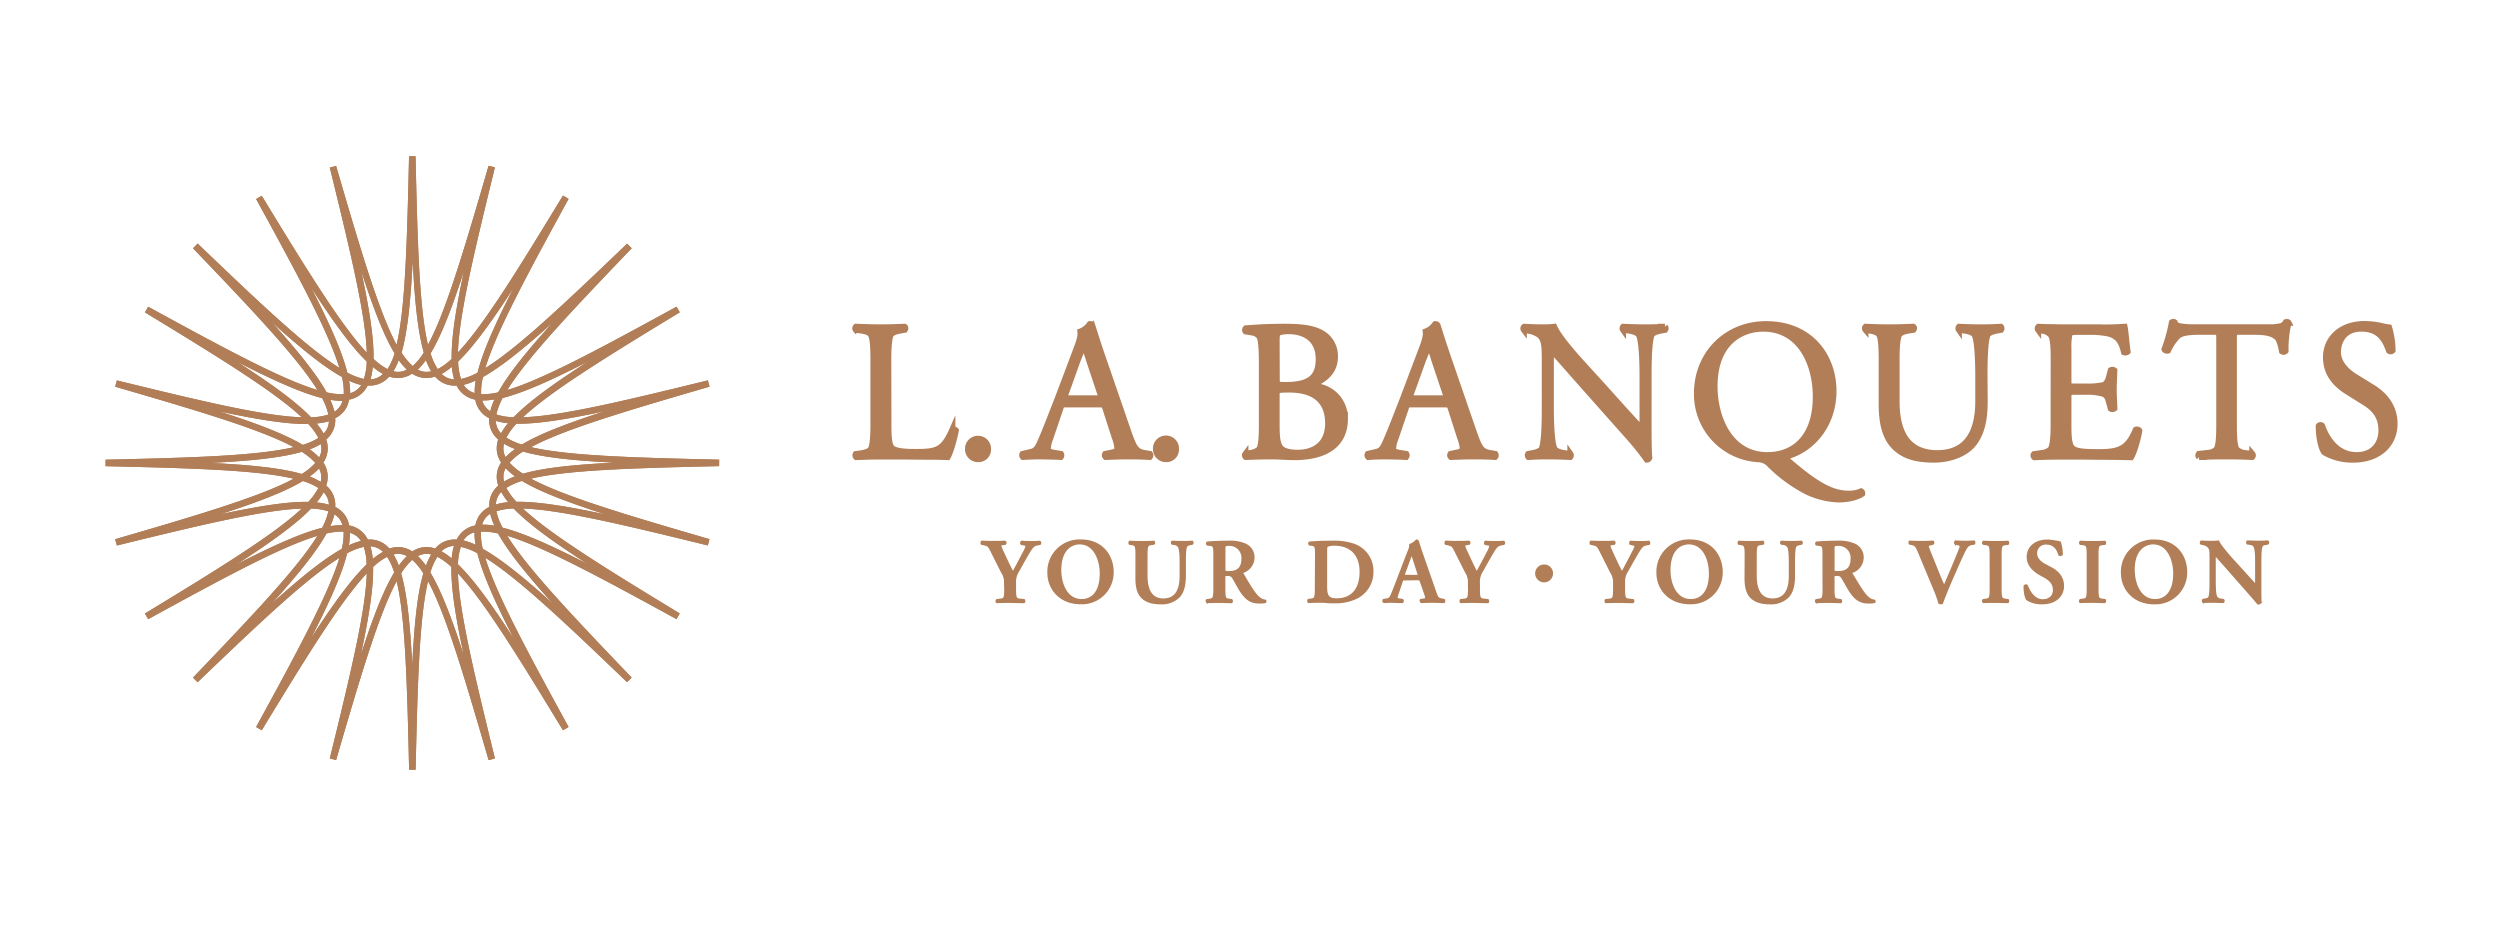 <svg id="Layer_1" data-name="Layer 1" xmlns="http://www.w3.org/2000/svg" viewBox="0 0 829 307"><defs><style>.cls-1,.cls-2,.cls-3{fill:#b17e57;}.cls-2,.cls-3{stroke:#b17e57;stroke-miterlimit:10;}.cls-2{stroke-width:0.5px;}.cls-3{stroke-width:2px;}</style></defs><path class="cls-1" d="M238.48,152.42c-29.37-.66-50.41-1.32-62.39-4.15,10.83-5.82,31-11.86,59.2-20.05l-.56-2.09c-29,7.12-49.2,11.88-61.31,12.23,9-8.44,26.86-19.53,52-34.79l-1.08-1.87c-26,14.25-44.41,24.13-56.12,27.63,6.45-10.46,20.9-25.78,41.25-47l-1.53-1.53c-21.06,20.2-36.47,34.74-47,41.24,3.51-11.74,13.43-30.21,27.61-56.11l-1.87-1.08c-15.36,25.28-26.41,43.12-34.82,52,.36-12.18,5.17-32.49,12.26-61.36L162,55c-8.34,28.75-14.32,48.68-20.08,59.33-2.8-11.71-3.44-32.4-4.12-62.52h-2.16c-.68,30.12-1.33,50.81-4.13,62.52C125.78,103.63,119.8,83.7,111.45,55l-2.09.56c7.1,28.87,11.91,49.19,12.26,61.36-8.4-8.9-19.45-26.74-34.82-52l-1.87,1.08C99.12,91.83,109,110.31,112.55,122c-10.51-6.5-25.93-21-47-41.24L64,82.33c20.35,21.21,34.79,36.53,41.26,47-11.7-3.5-30.11-13.38-56.12-27.62l-1.08,1.87c25.11,15.26,43,26.35,52,34.79-12.12-.35-32.31-5.11-61.31-12.23l-.56,2.09c28.21,8.19,48.36,14.23,59.2,20.05-12,2.83-33,3.49-62.39,4.15v2.16c29.36.66,50.4,1.32,62.38,4.15-10.83,5.82-31,11.87-59.19,20.06l.56,2.09c29-7.13,49.19-11.88,61.3-12.24-9,8.44-26.85,19.54-52,34.79l1.08,1.88c26-14.25,44.42-24.14,56.12-27.63-6.46,10.45-20.9,25.78-41.26,47l1.53,1.54C86.62,206,102,191.47,112.55,185,109,196.7,99.11,215.17,84.93,241.07l1.87,1.08c15.37-25.28,26.42-43.11,34.82-52-.35,12.17-5.16,32.48-12.26,61.35l2.09.56c8.35-28.75,14.33-48.68,20.08-59.33,2.8,11.71,3.45,32.4,4.13,62.52h2.16c.68-30.12,1.32-50.81,4.12-62.52,5.76,10.65,11.74,30.58,20.08,59.33l2.09-.56c-7.09-28.87-11.9-49.19-12.26-61.35,8.41,8.89,19.46,26.73,34.82,52l1.87-1.08c-14.18-25.9-24.1-44.38-27.62-56.11,10.52,6.5,25.93,21,47,41.25l1.53-1.54c-20.34-21.21-34.79-36.53-41.25-47,11.7,3.5,30.11,13.38,56.12,27.63l1.08-1.88c-25.11-15.26-43-26.35-52-34.79,12.11.36,32.31,5.11,61.31,12.24l.56-2.09c-28.21-8.19-48.37-14.24-59.2-20.06,12-2.83,33-3.49,62.39-4.15Zm-65.39-5a20.89,20.89,0,0,1-5.19-2.31,20.77,20.77,0,0,1,3.35-4.6H172c6.77,0,16.2-1.51,28.45-4.13-12.4,4-21.45,7.49-27.34,11m-5.45,4.2a6.09,6.09,0,0,1-.69-2.07,6.59,6.59,0,0,1,.16-2.36,21.28,21.28,0,0,0,3.67,1.74,21.19,21.19,0,0,0-3.14,2.69m3.13,6.37a21,21,0,0,0-3.65,1.74,6.38,6.38,0,0,1-.17-2.36,6.09,6.09,0,0,1,.69-2.07,21.6,21.6,0,0,0,3.13,2.69m-2.29,8.57a21.32,21.32,0,0,0-4.06.75,6.13,6.13,0,0,1,.44-2.13,6.45,6.45,0,0,1,1.32-2,21.35,21.35,0,0,0,2.3,3.34m-3.24-5.46a8.37,8.37,0,0,0-3,7.07,8.56,8.56,0,0,0-3.58,3.27,9.32,9.32,0,0,0-1.06,2.88,8.45,8.45,0,0,0-5.18,3.09,10.14,10.14,0,0,0-1,1.57l-.51,0a8.37,8.37,0,0,0-6.62,3,9.23,9.23,0,0,0-2.91-.5,8.49,8.49,0,0,0-4.69,1.46,8.49,8.49,0,0,0-4.7-1.46,9.17,9.17,0,0,0-2.9.5,8.37,8.37,0,0,0-6.62-3l-.52,0a10.14,10.14,0,0,0-1-1.57,8.45,8.45,0,0,0-5.18-3.09,9.08,9.08,0,0,0-1.06-2.88,8.6,8.6,0,0,0-3.57-3.27,8.34,8.34,0,0,0-3-7.07,8.46,8.46,0,0,0-.94-7.64,8.46,8.46,0,0,0,.94-7.64,8.34,8.34,0,0,0,3-7.07,8.56,8.56,0,0,0,3.58-3.27,9.06,9.06,0,0,0,1-2.88,8.42,8.42,0,0,0,5.18-3.09,9.43,9.43,0,0,0,1-1.57l.52,0a8.37,8.37,0,0,0,6.62-3,9.17,9.17,0,0,0,2.9.5,8.49,8.49,0,0,0,4.7-1.46,8.49,8.49,0,0,0,4.69,1.46,9.23,9.23,0,0,0,2.91-.5,8.37,8.37,0,0,0,6.62,3l.52,0a9.55,9.55,0,0,0,1,1.56,8.44,8.44,0,0,0,5.19,3.1,8.84,8.84,0,0,0,1.06,2.88,8.47,8.47,0,0,0,3.57,3.27,8.37,8.37,0,0,0,3,7.07,8.89,8.89,0,0,0-.44,4,8.74,8.74,0,0,0,1.39,3.63,8.74,8.74,0,0,0-1.39,3.63,8.89,8.89,0,0,0,.44,4m-2.66,9.4a20.41,20.41,0,0,0,1.39,3.92,22.53,22.53,0,0,0-3.66-.35h-.42a7.26,7.26,0,0,1,.65-1.53,6.34,6.34,0,0,1,2-2.05m-5.18,6.13a22.23,22.23,0,0,0,.35,4.12,20.9,20.9,0,0,0-4-1.44c.13-.2.25-.39.38-.56a6.16,6.16,0,0,1,3.26-2.12m-7.55,8.65a21.52,21.52,0,0,0-3.4-2.35,6.33,6.33,0,0,1,4.16-1.8,20.91,20.91,0,0,0-.76,4.15M143,183.86a21.4,21.4,0,0,0-1.74,3.71,21.55,21.55,0,0,0-2.7-3.17,6.29,6.29,0,0,1,2.88-.74,7.1,7.1,0,0,1,1.56.2m-8.06.54a21,21,0,0,0-2.7,3.17,22.16,22.16,0,0,0-1.74-3.71,7.09,7.09,0,0,1,1.55-.2,6.3,6.3,0,0,1,2.89.74m-12.07-3.23A6.31,6.31,0,0,1,127,183a21.93,21.93,0,0,0-3.39,2.35,21.62,21.62,0,0,0-.77-4.15m-3.15-1.82a21.27,21.27,0,0,0-4,1.44,22.2,22.2,0,0,0,.34-4.13,6.2,6.2,0,0,1,3.26,2.13,6.08,6.08,0,0,1,.38.56m-13.87-24a6.56,6.56,0,0,1,.69,2.07,6.38,6.38,0,0,1-.17,2.36A20.82,20.82,0,0,0,102.7,158a21.19,21.19,0,0,0,3.14-2.69m1.46,7.92a6.51,6.51,0,0,1,1.32,2,6.36,6.36,0,0,1,.44,2.13,21.32,21.32,0,0,0-4.06-.75,22.05,22.05,0,0,0,2.3-3.34m6.28,10.86h-.42a22.51,22.51,0,0,0-3.65.35,22.06,22.06,0,0,0,1.39-3.91,6.09,6.09,0,0,1,2,2,6.77,6.77,0,0,1,.65,1.53M102.7,149a20.82,20.82,0,0,0,3.66-1.74,6.38,6.38,0,0,1,.17,2.36,6.56,6.56,0,0,1-.69,2.07A21.19,21.19,0,0,0,102.7,149m2.3-8.57a20.56,20.56,0,0,0,4.06-.75,5.82,5.82,0,0,1-1.76,4.09,22.05,22.05,0,0,0-2.3-3.34m5.9-3.94a21.87,21.87,0,0,0-1.39-3.92,21.44,21.44,0,0,0,3.65.35h.43a6.8,6.8,0,0,1-.66,1.53,6.21,6.21,0,0,1-2,2.05m5.18-6.12a22.27,22.27,0,0,0-.35-4.13,21.07,21.07,0,0,0,4,1.44,4.58,4.58,0,0,1-.38.56,6.21,6.21,0,0,1-3.25,2.13m7.55-8.66A21.93,21.93,0,0,0,127,124a6.31,6.31,0,0,1-4.15,1.8,22.45,22.45,0,0,0,.76-4.15m6.85,1.46a22.15,22.15,0,0,0,1.75-3.71,21,21,0,0,0,2.7,3.17,6.3,6.3,0,0,1-2.89.74,6.68,6.68,0,0,1-1.56-.2m8.07-.54a21.55,21.55,0,0,0,2.7-3.17,21.4,21.4,0,0,0,1.74,3.71,6.54,6.54,0,0,1-1.56.2,6.29,6.29,0,0,1-2.88-.74m12.06,3.23a6.33,6.33,0,0,1-4.16-1.8,21.52,21.52,0,0,0,3.4-2.35,21.65,21.65,0,0,0,.76,4.15m3.15,1.82a21.61,21.61,0,0,0,4-1.44,22.4,22.4,0,0,0-.35,4.15,6.2,6.2,0,0,1-3.25-2.15,6.13,6.13,0,0,1-.39-.56m12.42,16.09a6.41,6.41,0,0,1-1.32-2,6.23,6.23,0,0,1-.44-2.14,20.56,20.56,0,0,0,4.06.75,21.35,21.35,0,0,0-2.3,3.34m-6.28-10.86h.42a21.44,21.44,0,0,0,3.65-.35,21.12,21.12,0,0,0-1.39,3.92,6.21,6.21,0,0,1-2-2.05,6.35,6.35,0,0,1-.65-1.53M194.77,120c-11.41,7.36-19.55,13.27-24.45,18.36a20.8,20.8,0,0,1-5.72-.91,20.24,20.24,0,0,1,2.07-5.47c6.9-1.73,16.18-5.88,28.1-12m-11.42-13.11c-8.75,9.67-14.82,17.22-18.15,23.23a22.52,22.52,0,0,1-4.88.62h0c-.27,0-.52,0-.78,0a21.23,21.23,0,0,1,.62-5.7c6-3.37,13.65-9.5,23.2-18.12m-13-11.54c-6.16,12-10.29,21.28-12,28.21a20.2,20.2,0,0,1-5.49,2.1,20.52,20.52,0,0,1-.95-5.77c5.15-5,11.11-13.17,18.46-24.54m-16.53-5.51c-2.72,12.69-4.21,22.27-4.08,29.16a20.73,20.73,0,0,1-4.64,3.38,20.42,20.42,0,0,1-2.34-5.2c3.56-5.91,7.07-15,11.06-27.34m-17-3.35c.67,13.55,1.72,23.59,3.68,30.41a20.08,20.08,0,0,1-3.68,4.47,20.08,20.08,0,0,1-3.68-4.47c1.95-6.82,3-16.86,3.68-30.41m-6,30.69a20.42,20.42,0,0,1-2.35,5.2,20.92,20.92,0,0,1-4.63-3.38c.13-6.89-1.37-16.47-4.09-29.16,4,12.35,7.5,21.43,11.07,27.34M103.16,95.35c7.35,11.36,13.31,19.57,18.45,24.53a20.19,20.19,0,0,1-.94,5.77,20.37,20.37,0,0,1-5.5-2.1c-1.73-6.93-5.85-16.19-12-28.2m-13,11.53c9.55,8.62,17.15,14.75,23.21,18.12a21.11,21.11,0,0,1,.61,5.69,21,21,0,0,1-5.69-.59c-3.32-6-9.39-13.55-18.13-23.22M106.81,132a20.94,20.94,0,0,1,2.07,5.47,20.8,20.8,0,0,1-5.72.91c-4.91-5.09-13-11-24.46-18.36,11.93,6.1,21.21,10.25,28.11,12m-33.76,4.46c12.25,2.62,21.68,4.13,28.44,4.13h.74a21.1,21.1,0,0,1,3.35,4.6,21,21,0,0,1-5.2,2.31c-5.89-3.54-14.94-7-27.33-11M69.81,153.5c13.51-.67,23.48-1.72,30.26-3.67a20.74,20.74,0,0,1,4.49,3.67,20.74,20.74,0,0,1-4.49,3.67c-6.78-1.95-16.75-3-30.26-3.67m30.57,6a21.09,21.09,0,0,1,5.19,2.31,20.7,20.7,0,0,1-3.34,4.6h-.74c-6.76,0-16.19,1.51-28.45,4.13,12.4-4,21.45-7.48,27.34-11M78.7,187c11.41-7.36,19.55-13.27,24.46-18.36a20.8,20.8,0,0,1,5.72.91,20.94,20.94,0,0,1-2.07,5.47c-6.9,1.73-16.18,5.87-28.11,12m11.43,13.11c8.74-9.67,14.81-17.21,18.14-23.22a20.84,20.84,0,0,1,5.67-.59,20.72,20.72,0,0,1-.61,5.69c-6,3.37-13.65,9.5-23.2,18.12m13,11.54c6.15-12,10.28-21.28,12-28.21a20.77,20.77,0,0,1,5.5-2.11,20.34,20.34,0,0,1,.94,5.79c-5.14,5-11.1,13.16-18.45,24.53m16.52,5.52c2.72-12.7,4.21-22.28,4.09-29.17a20.7,20.7,0,0,1,4.63-3.38,20.42,20.42,0,0,1,2.35,5.2c-3.57,5.91-7.08,15-11.07,27.35m17.06,3.34c-.68-13.55-1.73-23.59-3.68-30.41a20.08,20.08,0,0,1,3.68-4.47,20.08,20.08,0,0,1,3.68,4.47c-2,6.82-3,16.86-3.68,30.41m6-30.69a20.42,20.42,0,0,1,2.34-5.2,21,21,0,0,1,4.64,3.38c-.13,6.88,1.36,16.47,4.08,29.16-4-12.35-7.5-21.43-11.06-27.34m27.59,21.82C163,200.29,157,192.08,151.86,187.12a20.3,20.3,0,0,1,.95-5.78,20.72,20.72,0,0,1,5.49,2.11c1.73,6.93,5.86,16.19,12,28.2m13-11.52c-9.55-8.63-17.15-14.76-23.21-18.13a21.07,21.07,0,0,1-.61-5.69,20.56,20.56,0,0,1,5.68.6c3.33,6,9.4,13.55,18.14,23.22M166.67,175a20.24,20.24,0,0,1-2.07-5.47,20.8,20.8,0,0,1,5.72-.91c4.9,5.09,13,11,24.45,18.36-11.92-6.11-21.2-10.25-28.1-12m33.77-4.46c-12.26-2.62-21.69-4.13-28.46-4.13h-.73a20.77,20.77,0,0,1-3.35-4.6,21.26,21.26,0,0,1,5.19-2.31c5.89,3.55,14.95,7,27.35,11m-27-13.4a20.42,20.42,0,0,1-4.48-3.67,20.42,20.42,0,0,1,4.48-3.67c6.78,1.95,16.76,3,30.27,3.67-13.51.67-23.48,1.72-30.27,3.67"/><path class="cls-2" d="M333.18,193.49a6,6,0,0,0-1-3.76l-3.62-7.22c-.68-1.29-.92-1.65-2.28-1.92l-.81-.18c-.17-.23-.12-.8.13-.9,1.31.08,2.6.1,3.84.1s3.17,0,3.87-.1a.64.64,0,0,1,.07.9l-.91.14c-.5.06-.65.15-.65.39a5.16,5.16,0,0,0,.55,1.57c1.22,2.62,2.32,5.08,3.53,7.3,1.25-2.31,2.36-4.44,3.55-6.7a6.93,6.93,0,0,0,.82-2c0-.31-.26-.4-.7-.46l-.9-.2a.62.62,0,0,1,.08-.9c1.34.08,2.26.1,3.19.1s1.91,0,2.87-.1a.65.65,0,0,1,.08.9l-.88.18c-1.35.24-1.74.81-3.33,3.48-1,1.73-1.93,3.41-2.87,5.11a6.66,6.66,0,0,0-1.13,4.28v1.82c0,3.22.27,3.31,1.77,3.45l1.15.12c.24.22.17.79-.05.88-1.9,0-3.26-.08-4.61-.08s-2.76,0-4.39.08c-.24-.09-.26-.66,0-.88l1-.12c1.43-.14,1.7-.23,1.7-3.45Zm35.87-3.8a10.3,10.3,0,0,1-10.69,10.44c-6.86,0-10.81-4.82-10.81-10.21a10.45,10.45,0,0,1,10.87-10.79c7,0,10.63,5.05,10.63,10.56M351.67,189c0,4.17,1.8,9.89,7,9.89,3.47,0,6.25-2.59,6.25-8.7,0-4.58-2.06-9.91-6.9-9.91-3,0-6.34,2.25-6.34,8.72M376.76,184c0-3.21-.24-3.3-1.68-3.51l-.52-.09a.62.62,0,0,1,.06-.86c1.21.08,2.59.1,3.92.1s2.73,0,4.08-.1c.24.13.25.64,0,.86l-.65.09c-1.41.21-1.69.3-1.69,3.51v7c0,4.17,1.27,7.69,5.51,7.69,4,0,5.61-3,5.61-7.62v-3.8c0-2.26,0-5.08-.59-6a1.93,1.93,0,0,0-1.51-.8l-.62-.09c-.26-.22-.24-.76.07-.86,1,.08,2.19.1,3.38.1s2.08,0,3.21-.1a.59.59,0,0,1,.06.86l-.67.15c-.57.11-1.11.24-1.33.74-.41.91-.41,3.56-.41,6v3.63c0,2.76-.44,5.32-2,7a8.07,8.07,0,0,1-6,2.26c-2.82,0-4.83-.61-6.24-1.94s-2-3.42-2-6.49Zm25.82.21c0-2.92,0-3.31-1.46-3.45l-.78-.1a.6.6,0,0,1,0-.84c1.9-.18,4.51-.28,7-.28a12.53,12.53,0,0,1,5.74,1,4.71,4.71,0,0,1,2.68,4.44,5.23,5.23,0,0,1-3.62,4.79c-.18.1-.14.33,0,.52,2.41,4.1,3.93,6.68,5.36,7.85a3.82,3.82,0,0,0,2.1.95.63.63,0,0,1,.05.61,8,8,0,0,1-2,.19c-2.93,0-4.5-1.19-6.37-4-.79-1.28-1.67-2.95-2.37-4.13a1.73,1.73,0,0,0-1.9-1c-.9,0-.93,0-.93.67v3.89c0,3.22.26,3.31,1.69,3.48l.67.09c.21.22.18.79-.06.88-1.32,0-2.71-.08-4-.08s-2.71,0-4.12.08a.6.6,0,0,1-.05-.88l.66-.09c1.43-.17,1.71-.26,1.71-3.48Zm3.53,4.35c0,1,0,1.05,1.45,1.05,3,0,4.34-1.46,4.34-4.36a4.2,4.2,0,0,0-4.19-4.49c-1.57,0-1.6.1-1.6,1.49Zm30.2-4.35c0-2.92-.05-3.31-1.46-3.48l-.64-.07a.61.61,0,0,1,0-.84c2.19-.18,4.62-.28,7.59-.28a20.27,20.27,0,0,1,7.16,1,9.29,9.29,0,0,1,6.23,9.09,9.6,9.6,0,0,1-5.44,8.73,16.41,16.41,0,0,1-7.53,1.45c-.9,0-1.72,0-2.44-.09s-1.37-.08-2-.08c-1.16,0-2.51,0-3.85.08-.24-.09-.29-.66-.08-.88l.68-.09c1.42-.17,1.71-.26,1.71-3.48Zm3.52,9.91c0,2.93.21,4.53,3.42,4.53,5.41,0,7.84-3.82,7.84-9,0-6-3.49-8.93-8.56-8.93a5.69,5.69,0,0,0-2.46.41c-.21.2-.24.83-.24,2.25Zm26-1.89c-.78,0-.75,0-1,.84l-1.23,3.64c-.61,1.78-.49,1.87.64,2l.87.14c.22.22.19.79-.07.88-.95,0-1.95,0-3.22-.08-1,0-1.92,0-3,.08a.67.67,0,0,1-.05-.88l.93-.14c.87-.12,1.22-.39,1.67-1.4.36-.79.84-2.05,1.48-3.7L467,182.8a4.8,4.8,0,0,0,.55-2.21,5.41,5.41,0,0,0,2.14-1.46.59.59,0,0,1,.51.23c.49,1.37.86,2.81,1.36,4.17L476,196.25c.7,2,.86,2.25,2.42,2.51l.44.09a.68.68,0,0,1,0,.88c-1.26,0-2.36-.08-3.94-.08-1.31,0-2.67.06-3.73.08a.79.79,0,0,1-.1-.88l.7-.09c1.09-.12,1.19-.3.79-1.6L471.13,193c-.31-.84-.39-.84-1.24-.84Zm3.65-1.35c.85,0,1-.08.73-.79L469,186.4a14.16,14.16,0,0,0-.86-2.4H468c-.13.22-.37,1-.9,2.4l-1.3,3.56c-.31.89-.22.89.51.89ZM487,193.49a6,6,0,0,0-.95-3.76l-3.65-7.22c-.66-1.29-.91-1.65-2.27-1.92l-.79-.18c-.19-.23-.13-.8.11-.9,1.32.08,2.59.1,3.83.1s3.19,0,3.9-.1a.64.64,0,0,1,0,.9l-.91.14c-.49.06-.62.15-.62.39a4.71,4.71,0,0,0,.54,1.57c1.21,2.62,2.31,5.08,3.52,7.3,1.23-2.31,2.38-4.44,3.55-6.7a6.93,6.93,0,0,0,.82-2c0-.31-.26-.4-.7-.46l-.9-.2a.63.63,0,0,1,.08-.9c1.33.08,2.28.1,3.19.1s1.91,0,2.9-.1a.68.68,0,0,1,.05.9l-.88.18c-1.36.24-1.74.81-3.31,3.48-1,1.73-1.95,3.41-2.88,5.11a6.66,6.66,0,0,0-1.13,4.28v1.82c0,3.22.29,3.31,1.77,3.45l1.13.12c.23.22.2.79,0,.88-1.88,0-3.26-.08-4.58-.08s-2.76,0-4.39.08c-.25-.09-.29-.66-.07-.88l1-.12c1.41-.14,1.68-.23,1.68-3.45Zm27.73-3.34a2.71,2.71,0,1,1-2.72-2.71,2.66,2.66,0,0,1,2.72,2.71m20.41,3.34a6.06,6.06,0,0,0-1-3.76l-3.63-7.22c-.66-1.29-.92-1.65-2.29-1.92l-.79-.18c-.17-.23-.12-.8.11-.9,1.33.08,2.6.1,3.84.1s3.2,0,3.87-.1a.64.64,0,0,1,.08.9l-.9.14c-.5.06-.65.15-.65.39a5.16,5.16,0,0,0,.55,1.57c1.21,2.62,2.29,5.08,3.53,7.3,1.23-2.31,2.36-4.44,3.52-6.7a7,7,0,0,0,.85-2c0-.31-.29-.4-.7-.46l-.89-.2a.6.6,0,0,1,.06-.9c1.36.08,2.27.1,3.19.1s1.91,0,2.89-.1a.67.67,0,0,1,.06.9l-.88.18c-1.36.24-1.74.81-3.32,3.48-1,1.73-1.94,3.41-2.89,5.11a6.66,6.66,0,0,0-1.12,4.28v1.82c0,3.22.28,3.31,1.77,3.45l1.14.12c.23.22.21.79-.06.88-1.89,0-3.24-.08-4.58-.08s-2.76,0-4.39.08c-.26-.09-.27-.66-.06-.88l1-.12c1.44-.14,1.69-.23,1.69-3.45Zm35.87-3.8a10.28,10.28,0,0,1-10.68,10.44c-6.87,0-10.82-4.82-10.82-10.21a10.45,10.45,0,0,1,10.87-10.79c7,0,10.63,5.05,10.63,10.56M553.68,189c0,4.17,1.77,9.89,7,9.89,3.45,0,6.24-2.59,6.24-8.7,0-4.58-2-9.91-6.9-9.91-3,0-6.32,2.25-6.32,8.72M578.77,184c0-3.21-.27-3.3-1.69-3.51l-.52-.09a.63.63,0,0,1,.05-.86c1.22.08,2.59.1,3.92.1s2.72,0,4.06-.1a.61.61,0,0,1,.06.86l-.66.09c-1.43.21-1.7.3-1.7,3.51v7c0,4.17,1.28,7.69,5.5,7.69,4,0,5.62-3,5.62-7.62v-3.8c0-2.26,0-5.08-.59-6a2,2,0,0,0-1.51-.8l-.61-.09c-.28-.22-.24-.76.06-.86,1,.08,2.19.1,3.38.1s2.08,0,3.21-.1a.58.58,0,0,1,.06.86l-.66.15c-.58.11-1.12.24-1.34.74-.42.91-.42,3.56-.42,6v3.63c0,2.76-.44,5.32-2,7a8,8,0,0,1-6,2.26c-2.86,0-4.86-.61-6.26-1.94s-2-3.42-2-6.49Zm25.8.21c0-2.92,0-3.31-1.46-3.45l-.79-.1a.6.6,0,0,1,0-.84c1.9-.18,4.49-.28,7-.28a12.73,12.73,0,0,1,5.77,1,4.73,4.73,0,0,1,2.67,4.44,5.24,5.24,0,0,1-3.64,4.79c-.18.1-.12.33,0,.52,2.44,4.1,4,6.68,5.37,7.85a3.85,3.85,0,0,0,2.09.95.54.54,0,0,1,.07.61,8.14,8.14,0,0,1-2,.19c-2.9,0-4.5-1.19-6.34-4-.81-1.28-1.67-2.95-2.4-4.13a1.72,1.72,0,0,0-1.89-1c-.9,0-.93,0-.93.67v3.89c0,3.22.26,3.31,1.68,3.48l.68.09c.22.22.19.79,0,.88-1.35,0-2.73-.08-4.06-.08s-2.7,0-4.09.08a.58.58,0,0,1-.06-.88l.66-.09c1.43-.17,1.7-.26,1.7-3.48Zm3.53,4.35c0,1,0,1.05,1.45,1.05,3,0,4.35-1.46,4.35-4.36a4.2,4.2,0,0,0-4.19-4.49c-1.58,0-1.61.1-1.61,1.49Zm39.13,3.6c-1.21,2.75-2.63,6.3-3.16,7.86a.86.86,0,0,1-.53.14A1.22,1.22,0,0,1,643,200a38.62,38.62,0,0,0-1.39-4l-5.33-12.79c-.86-2-1.12-2.46-2.34-2.7l-.71-.15c-.22-.22-.22-.76.07-.86,1.2.08,2.51.1,3.69.1,1.36,0,2.39,0,4-.1a.59.59,0,0,1,0,.9l-.74.18c-.68.14-.91.28-.91.53s.23.94,1.49,4l2.17,5.39c.54,1.37,1.38,3.18,1.67,3.86,1.64-3.81,3.47-8,5.08-12.13.5-1.22.4-1.46-.52-1.68l-.89-.2a.69.69,0,0,1,.07-.9c1.24.08,2.27.1,3.25.1s2.1,0,2.93-.1c.26.16.24.64.09.9l-.77.14a2.46,2.46,0,0,0-1.88,1.26c-.87,1.45-1.73,3.49-3.1,6.54Zm16.26,3.15c0,3.22.27,3.31,1.71,3.48l.67.09c.22.22.16.79-.07.88-1.32,0-2.71-.08-4-.08s-2.76,0-4.08.08c-.25-.09-.3-.66-.09-.88l.69-.09c1.41-.17,1.69-.26,1.69-3.48V184c0-3.21-.28-3.3-1.69-3.48l-.69-.08a.67.67,0,0,1,.09-.9c1.32.08,2.67.1,4.08.1s2.72,0,4-.1a.68.68,0,0,1,.07.9l-.67.08c-1.44.18-1.71.27-1.71,3.48Zm8.69,3.57c-.56-.64-1-2.73-.91-4.6a.66.66,0,0,1,.93-.12c.54,1.54,2.19,4.8,5.17,4.8,2.29,0,3.62-1.41,3.62-3.26s-.83-3.13-3.1-4.4l-1.32-.72c-2.26-1.29-4.28-3.14-4.28-5.87,0-3,2.25-5.55,6.69-5.55a20,20,0,0,1,4.16.64,12.71,12.71,0,0,1,.64,4.09.74.74,0,0,1-1,.1c-.45-1.6-1.5-3.64-4.1-3.64a3.08,3.08,0,0,0-3.41,3.21c0,1.27.86,2.63,2.87,3.69l1.89,1c2,1,4.16,2.91,4.16,6,0,3.44-2.65,5.9-7,5.9a9.18,9.18,0,0,1-5-1.28m23.44-3.57c0,3.22.26,3.31,1.7,3.48l.68.09c.19.22.17.79-.07.88-1.34,0-2.7-.08-4-.08s-2.76,0-4.11.08c-.24-.09-.27-.66,0-.88l.65-.09c1.44-.17,1.71-.26,1.71-3.48V184c0-3.21-.27-3.3-1.71-3.48l-.65-.08a.67.67,0,0,1,0-.9c1.35.08,2.7.1,4.11.1s2.7,0,4-.1c.24.13.26.67.07.9l-.68.08c-1.44.18-1.7.27-1.7,3.48Zm29.4-5.59a10.29,10.29,0,0,1-10.69,10.44c-6.85,0-10.8-4.82-10.8-10.21a10.46,10.46,0,0,1,10.88-10.79c7,0,10.61,5.05,10.61,10.56M707.64,189c0,4.17,1.83,9.89,7,9.89,3.44,0,6.24-2.59,6.24-8.7,0-4.58-2.06-9.91-6.89-9.91-3,0-6.37,2.25-6.37,8.72m42,5.44c0,.94,0,4.65.09,5.34a1.16,1.16,0,0,1-1,.43c-.5-.61-1.36-1.66-3.57-4.15L738.06,188c-2-2.22-2.95-3.37-3.46-3.81-.1,0-.1.31-.1,1.92V192c0,2.26,0,5.07.55,6a2,2,0,0,0,1.55.75l.67.09c.26.22.24.8-.08.88-1.11,0-2.28-.08-3.45-.08s-2.1,0-3.15.08a.62.62,0,0,1-.08-.88l.68-.14c.57-.09,1.13-.21,1.34-.7.39-.93.39-3.59.39-6v-7.22c0-2.35,0-2.85-1-3.72a5.14,5.14,0,0,0-1.63-.61l-.46-.08c-.19-.18-.18-.8.13-.9a35.88,35.88,0,0,0,3.59.1,19.71,19.71,0,0,0,2.1-.1c.5,1.32,3.82,5.14,4.89,6.29l3,3.29c1.28,1.39,4.1,4.61,4.41,4.77.1-.07.1-.21.1-.71v-5.93c0-2.26,0-5.05-.58-6-.27-.47-.77-.65-1.51-.77l-.72-.08c-.28-.23-.22-.8.07-.9,1.19.08,2.3.1,3.5.1s2.09,0,3.18-.1a.63.63,0,0,1,.06.9l-.7.14c-.59.08-1.08.21-1.31.71-.42.92-.42,3.56-.42,6Z"/><path class="cls-3" d="M294.6,141.24c0,3.06.13,6,1,7.15.65.71,2.08,1.49,7.79,1.49,7.21,0,9.35-.45,12.41-7.4a1,1,0,0,1,1.16.26c-.39,2.14-1.68,7.07-2.72,8.83-1.95-.07-4.42-.13-7.28-.13s-6-.07-9.54-.07h-5.33c-2.59,0-4.54.07-8.18.2a.8.8,0,0,1-.13-1l1.88-.26c1-.2,2.41-.46,3.06-1.3s.91-4.22.91-8V118.91c0-3.77-.2-7.08-.91-8s-2-1.11-3.06-1.3l-1.88-.26a.72.72,0,0,1,.07-1c3.5.13,5.58.2,8.24.2s5.07-.07,7.86-.2c.33.2.33.65.07,1l-1.5.26c-1,.19-2.4.46-3.05,1.3s-.91,4.22-.91,8Z"/><path class="cls-3" d="M321,149a3.32,3.32,0,1,1,6.63,0,3.16,3.16,0,0,1-3.32,3.24A3.27,3.27,0,0,1,321,149"/><path class="cls-3" d="M381.31,150.53l-1.95-.33c-2.66-.51-3.37-1.68-5.32-7.33l-8.51-24.68c-2.14-6.3-2.92-9-3.31-10.13a.73.73,0,0,0-.84-.58,6.7,6.7,0,0,1-3.12,2.46c.13.91.07,2-1,4.94l-6.49,17.21c-3.12,8-4.48,11.49-5.78,14.41-1.17,2.73-1.89,3.12-3.44,3.45l-2.47.58a.81.81,0,0,0,.13,1c1.95-.13,3.77-.2,6.1-.2,2.66.07,4.68.07,6.43.2a.88.88,0,0,0,.07-1l-2.4-.39c-1.5-.26-1.95-.65-1.95-1.36a9.71,9.71,0,0,1,.71-3.18l3.44-10.14c.39-1.29.52-1.36,2.08-1.36H364.5c1.42,0,1.62,0,2.07,1.36l3.12,9.68a13.28,13.28,0,0,1,.84,3.44c0,1-.77,1.3-2.14,1.56l-1.88.39a.73.73,0,0,0,.13,1c2.07-.07,4.48-.2,7.08-.2,3.37,0,5.52.07,7.53.2A.79.79,0,0,0,381.31,150.53Zm-17.66-18.44h-9c-1.88,0-1.88-.07-1.23-1.69l3.38-9.42c1.17-3.31,2.34-5.78,2.59-6.42a37.82,37.82,0,0,1,1.76,4.93l3.63,10.85C365.34,132,365.4,132.09,363.65,132.09Z"/><path class="cls-3" d="M383.33,149a3.32,3.32,0,1,1,6.62,0,3.15,3.15,0,0,1-3.31,3.24,3.26,3.26,0,0,1-3.31-3.24"/><path class="cls-3" d="M437.16,128.19c-.58-.13-1.49-.39-1-1,3.7-1.82,6.5-4.35,6.5-8.89a8.67,8.67,0,0,0-5.07-8.18c-2.85-1.44-7-1.76-11.56-1.76-6.1,0-10.06.32-12.92.52a.73.73,0,0,0-.07,1l2.28.39a3.39,3.39,0,0,1,2.21,1.23c.32.39.91,1.56.91,8.9v20.71c0,3.71-.2,6.95-.91,7.86a5.14,5.14,0,0,1-2.8,1.23l-1.75.33a.72.72,0,0,0,.13,1c3.44-.13,5.46-.2,8.77-.2,1.16,0,2.53.07,3.76.13s2.54.13,3.44.13c11.37,0,16.89-4.8,16.89-12.66A10.66,10.66,0,0,0,437.16,128.19Zm-13.83-15.52c0-1.43.19-1.88.45-2.21s1.89-.65,3.51-.65c5.26,0,10,2.54,10,9.29,0,6.43-3.57,8.57-11,8.57-2.73,0-2.92-.06-2.92-1.82Zm6.95,37.47c-2.53,0-4.74-.45-5.78-1.75-1-1.56-1.17-3.77-1.17-7.28V130.79c0-1.43.19-1.62,4.15-1.62,10.46,0,12.93,5.78,12.93,11.17C440.41,147.35,435.8,150.14,430.28,150.14Z"/><path class="cls-3" d="M495.83,150.53l-1.95-.33c-2.66-.51-3.38-1.68-5.33-7.33l-8.5-24.68c-2.14-6.3-2.92-9-3.31-10.13-.13-.45-.39-.58-.85-.58a6.63,6.63,0,0,1-3.12,2.46c.13.91.07,2-1,4.94l-6.5,17.21c-3.12,8-4.48,11.49-5.78,14.41-1.17,2.73-1.88,3.12-3.44,3.45l-2.47.58a.81.81,0,0,0,.13,1c1.95-.13,3.77-.2,6.11-.2,2.66.07,4.67.07,6.42.2a.85.85,0,0,0,.07-1l-2.4-.39c-1.49-.26-1.95-.65-1.95-1.36a9.71,9.71,0,0,1,.71-3.18l3.45-10.14c.39-1.29.51-1.36,2.07-1.36H479c1.43,0,1.62,0,2.08,1.36l3.11,9.68a13.41,13.41,0,0,1,.85,3.44c0,1-.78,1.3-2.15,1.56l-1.88.39a.74.74,0,0,0,.13,1c2.08-.07,4.48-.2,7.08-.2,3.37,0,5.52.07,7.53.2A.79.79,0,0,0,495.83,150.53Zm-17.67-18.44h-9c-1.88,0-1.88-.07-1.24-1.69l3.38-9.42c1.17-3.31,2.34-5.78,2.6-6.42a39.44,39.44,0,0,1,1.75,4.93l3.64,10.85C479.85,132,479.92,132.09,478.16,132.09Z"/><path class="cls-3" d="M546.66,140.34c0,1.94,0,9.93.26,11.42a.85.85,0,0,1-.84.65,87.3,87.3,0,0,0-6.37-7.92l-17.47-19.67c-4.86-5.53-6.17-7.08-7.33-8.12-.65,0-.65,1-.65,4V135.4c0,3,.13,11.49,1.23,13.44.46.72,1.62,1.17,3.25,1.43l2,.26a.79.79,0,0,1-.07,1c-2.6-.13-5-.2-7.47-.2s-4.15.07-6.36.2a.77.77,0,0,1-.07-1l1.76-.33c1.23-.25,2.47-.77,2.72-1.42,1-2.34,1-11,1-13.38V121.76c0-6.75.06-9-1.76-10.65a8.84,8.84,0,0,0-3.83-1.49l-1.36-.26a.72.72,0,0,1,.13-1c2.21.13,4.29.2,6.43.2a24.71,24.71,0,0,0,3.5-.2c1.31,3.05,5.79,8.38,11,14l6.43,7.08c3,3.37,9.87,11,11.56,12.66.32-.26.32-1.56.32-3.38V124.49c0-3-.13-11.49-1.23-13.44-.46-.72-1.63-1.17-3.25-1.43l-2-.26a.78.78,0,0,1,.07-1c2.6.13,5,.2,7.47.2s4.15-.07,6.36-.2a.78.78,0,0,1,.06,1l-1.75.33c-1.23.25-2.47.77-2.73,1.42-1,2.34-1,11-1,13.38Z"/><path class="cls-3" d="M617.14,162.93a9.8,9.8,0,0,1-4.1.78,15.65,15.65,0,0,1-5.51-1c-5.52-2-11.69-7.47-15-10.26-.65-.52-.72-.85-.46-1,9.22-2.4,15.91-11,15.91-21.75,0-11.56-7.66-22.21-22.34-22.21-13.18,0-22.92,9.93-22.92,22.92a21.55,21.55,0,0,0,20.72,21.88,5.42,5.42,0,0,1,3.57,1.89,49.65,49.65,0,0,0,12,8.76,26.12,26.12,0,0,0,10.77,2.67c2.41,0,5.78-.53,7.73-1.89A.7.7,0,0,0,617.14,162.93Zm-31-12c-12.86,0-17.6-12.86-17.6-22.79,0-14.62,8.9-19.16,16.11-19.16,12.73,0,17.47,12.27,17.47,22.47C602.14,145.4,594.54,150.92,586.16,150.92Z"/><path class="cls-3" d="M658.12,132.93c0,5.39-.71,10.91-4.22,14.81-2.79,3-7.66,4.67-12.6,4.67s-9.22-.84-12.4-3.63c-3.38-2.86-4.93-7.6-4.93-14.68V118.91c0-3.77-.2-7.08-.91-8s-2-1.11-3.06-1.3l-1.42-.26a.72.72,0,0,1,.06-1c3.05.13,5.13.2,7.79.2s5.07-.07,8-.2c.32.2.32.65.06,1l-1.62.26c-1,.19-2.4.46-3.05,1.3s-.91,4.22-.91,8v14.22c0,10,3.44,17.14,13.51,17.14S656,142.93,656,133.06v-8.57c0-3-.13-11.49-1.23-13.44-.46-.72-1.62-1.17-3.25-1.43l-1.95-.26a.79.79,0,0,1,.07-1c2.6.13,5,.2,7.47.2s4.15-.07,6.36-.2a.77.77,0,0,1,.07,1l-1.76.33c-1.23.25-2.47.77-2.72,1.42-1,2.34-1,11-1,13.38Z"/><path class="cls-3" d="M681,118.78c0-4.29-.26-6.69-.91-7.67a4.6,4.6,0,0,0-3-1.49l-1.24-.26a.73.73,0,0,1,.13-1c1.49.07,2.73.13,4,.13s2.46.07,3.76.07h12a87.27,87.27,0,0,0,8.77-.2c.26,1.1.65,5.78,1,8.25a1.19,1.19,0,0,1-1.17.19c-.71-2.92-1.75-5.45-5.32-6.23a29,29,0,0,0-6.37-.52H689c-2.21,0-2.66.26-2.79.84a20.73,20.73,0,0,0-.32,4.74v10.33c0,2,.06,2.21,1.94,2.21h3.64a24.25,24.25,0,0,0,6-.46c.65-.19,1.37-.84,1.82-2.46l.65-2.47a1.08,1.08,0,0,1,1.17.06c0,1.3-.2,3.9-.2,6.3s.2,4.94.2,6.3a1.1,1.1,0,0,1-1.17.07l-.71-2.6a3.12,3.12,0,0,0-1.76-2.34,20,20,0,0,0-6-.65h-3.64c-1.88,0-1.94.2-1.94,2.21v9.15c0,3.06.13,6,1.1,7.15.71.78,2,1.49,7.66,1.49,7.86.13,10.78-.71,13.57-7.4.33-.2,1.11,0,1.17.32-.32,2.08-1.62,7-2.73,8.77-2.92-.07-5.78-.13-8.57-.13s-5.45-.07-8.18-.07h-6.17c-3.24,0-6.17.07-9.15.2a.72.72,0,0,1-.13-1l2.6-.39a5,5,0,0,0,2.92-1.23c.71-.91,1-4,1-7.8Z"/><path class="cls-3" d="M752,108.52a16.89,16.89,0,0,0,4.54-.39,2.7,2.7,0,0,0,1.43-1.3c.26-.13.78-.07.91.19a37,37,0,0,0-1,9.35.87.87,0,0,1-1.16.13c-.46-2.53-1-4.09-1.76-4.74-1.68-1.43-4.15-1.75-7.72-1.75h-4.49c-1.94,0-2,.07-2,2.53v28.57c0,3.77.2,6.95.91,7.93a5,5,0,0,0,3,1.23l2.21.26a.73.73,0,0,1-.06,1c-2.8-.13-5.2-.2-8.51-.2-3.77,0-6.43.07-9.09.2a.72.72,0,0,1-.07-1l2.86-.33A4.43,4.43,0,0,0,735,149c.71-.91.91-4.16.91-7.93V112.54c0-2.46-.07-2.53-2-2.53h-3.76c-4,0-6.82.19-8.18,1.62a16.88,16.88,0,0,0-3.06,4.61c-.39.13-1,0-1.17-.45a50.88,50.88,0,0,0,2.47-8.9.8.8,0,0,1,.91,0,1.87,1.87,0,0,0,1.1,1.17,20.45,20.45,0,0,0,4.68.46Z"/><path class="cls-3" d="M790,108.19a21.16,21.16,0,0,0,2.21.39,28.48,28.48,0,0,1,1.17,7.6.83.83,0,0,1-1.17.13c-1.1-3-2.79-7.34-9.15-7.34s-7.8,5-7.8,7.73c0,4,3.32,6.75,5.59,8.18l6.1,3.77c2.92,1.82,7.08,5.58,7.08,11.81,0,7-5.32,11.95-13.7,11.95a18.58,18.58,0,0,1-9.55-2.4c-1.1-1.3-1.88-5.07-1.88-8.77a.74.74,0,0,1,1.1-.06c1.17,3.37,4.35,9.74,11.5,9.74,5.45,0,8.18-3.77,8.18-8.12,0-2.92-.72-6.36-5.46-9.28l-5.71-3.58c-3.77-2.33-7.21-5.78-7.21-11.49,0-6,4.74-11,12.79-11a28.22,28.22,0,0,1,5.91.71"/><path class="cls-1" d="M238.48,152.42c-29.37-.66-50.41-1.32-62.39-4.15,10.83-5.82,31-11.86,59.2-20.05l-.56-2.09c-29,7.12-49.2,11.88-61.31,12.23,9-8.44,26.86-19.53,52-34.79l-1.08-1.87c-26,14.25-44.41,24.13-56.12,27.63,6.45-10.46,20.9-25.78,41.25-47l-1.53-1.53c-21.06,20.2-36.47,34.74-47,41.24,3.51-11.74,13.43-30.21,27.61-56.11l-1.87-1.08c-15.36,25.28-26.41,43.12-34.82,52,.36-12.18,5.17-32.49,12.26-61.36L162,55c-8.34,28.75-14.32,48.68-20.08,59.33-2.8-11.71-3.44-32.4-4.12-62.52h-2.16c-.68,30.12-1.33,50.81-4.13,62.52C125.78,103.63,119.8,83.7,111.45,55l-2.09.56c7.1,28.87,11.91,49.19,12.26,61.36-8.4-8.9-19.45-26.74-34.82-52l-1.87,1.08C99.12,91.83,109,110.31,112.55,122c-10.51-6.5-25.93-21-47-41.24L64,82.33c20.35,21.21,34.79,36.53,41.26,47-11.7-3.5-30.11-13.38-56.12-27.62l-1.08,1.87c25.11,15.26,43,26.35,52,34.79-12.12-.35-32.31-5.11-61.31-12.23l-.56,2.09c28.21,8.19,48.36,14.23,59.2,20.05-12,2.83-33,3.49-62.39,4.15v2.16c29.36.66,50.4,1.32,62.38,4.15-10.83,5.82-31,11.87-59.19,20.06l.56,2.09c29-7.13,49.19-11.88,61.3-12.24-9,8.44-26.85,19.54-52,34.79l1.08,1.88c26-14.25,44.42-24.14,56.12-27.63-6.46,10.45-20.9,25.78-41.26,47l1.53,1.54C86.62,206,102,191.47,112.55,185,109,196.7,99.11,215.17,84.93,241.07l1.87,1.08c15.37-25.28,26.42-43.11,34.82-52-.35,12.17-5.16,32.48-12.26,61.35l2.09.56c8.35-28.75,14.33-48.68,20.08-59.33,2.8,11.71,3.45,32.4,4.13,62.52h2.16c.68-30.12,1.32-50.81,4.12-62.52,5.76,10.65,11.74,30.58,20.08,59.33l2.09-.56c-7.09-28.87-11.9-49.19-12.26-61.35,8.41,8.89,19.46,26.73,34.82,52l1.87-1.08c-14.18-25.9-24.1-44.38-27.62-56.11,10.52,6.5,25.93,21,47,41.25l1.53-1.54c-20.34-21.21-34.79-36.53-41.25-47,11.7,3.5,30.11,13.38,56.12,27.63l1.08-1.88c-25.11-15.26-43-26.35-52-34.79,12.11.36,32.31,5.11,61.31,12.24l.56-2.09c-28.21-8.19-48.37-14.24-59.2-20.06,12-2.83,33-3.49,62.39-4.15Zm-65.39-5a20.89,20.89,0,0,1-5.19-2.31,20.77,20.77,0,0,1,3.35-4.6H172c6.77,0,16.2-1.51,28.45-4.13-12.4,4-21.45,7.49-27.34,11m-5.45,4.2a6.09,6.09,0,0,1-.69-2.07,6.59,6.59,0,0,1,.16-2.36,21.28,21.28,0,0,0,3.67,1.74,21.19,21.19,0,0,0-3.14,2.69m3.13,6.37a21,21,0,0,0-3.65,1.74,6.38,6.38,0,0,1-.17-2.36,6.09,6.09,0,0,1,.69-2.07,21.6,21.6,0,0,0,3.13,2.69m-2.29,8.57a21.32,21.32,0,0,0-4.06.75,6.13,6.13,0,0,1,.44-2.13,6.45,6.45,0,0,1,1.32-2,21.35,21.35,0,0,0,2.3,3.34m-3.24-5.46a8.37,8.37,0,0,0-3,7.07,8.56,8.56,0,0,0-3.58,3.27,9.32,9.32,0,0,0-1.06,2.88,8.45,8.45,0,0,0-5.18,3.09,10.14,10.14,0,0,0-1,1.57l-.51,0a8.37,8.37,0,0,0-6.62,3,9.23,9.23,0,0,0-2.91-.5,8.49,8.49,0,0,0-4.69,1.46,8.49,8.49,0,0,0-4.7-1.46,9.17,9.17,0,0,0-2.9.5,8.37,8.37,0,0,0-6.62-3l-.52,0a10.14,10.14,0,0,0-1-1.57,8.45,8.45,0,0,0-5.18-3.09,9.08,9.08,0,0,0-1.06-2.88,8.6,8.6,0,0,0-3.57-3.27,8.34,8.34,0,0,0-3-7.07,8.46,8.46,0,0,0-.94-7.64,8.46,8.46,0,0,0,.94-7.64,8.34,8.34,0,0,0,3-7.07,8.56,8.56,0,0,0,3.58-3.27,9.06,9.06,0,0,0,1-2.88,8.42,8.42,0,0,0,5.18-3.09,9.43,9.43,0,0,0,1-1.57l.52,0a8.37,8.37,0,0,0,6.62-3,9.17,9.17,0,0,0,2.9.5,8.49,8.49,0,0,0,4.7-1.46,8.49,8.49,0,0,0,4.69,1.46,9.23,9.23,0,0,0,2.91-.5,8.37,8.37,0,0,0,6.62,3l.52,0a9.55,9.55,0,0,0,1,1.56,8.44,8.44,0,0,0,5.19,3.1,8.84,8.84,0,0,0,1.06,2.88,8.47,8.47,0,0,0,3.57,3.27,8.37,8.37,0,0,0,3,7.07,8.89,8.89,0,0,0-.44,4,8.74,8.74,0,0,0,1.39,3.63,8.74,8.74,0,0,0-1.39,3.63,8.89,8.89,0,0,0,.44,4m-2.66,9.4a20.41,20.41,0,0,0,1.39,3.92,22.53,22.53,0,0,0-3.66-.35h-.42a7.26,7.26,0,0,1,.65-1.53,6.34,6.34,0,0,1,2-2.05m-5.18,6.13a22.23,22.23,0,0,0,.35,4.12,20.9,20.9,0,0,0-4-1.44c.13-.2.25-.39.38-.56a6.16,6.16,0,0,1,3.26-2.12m-7.55,8.65a21.52,21.52,0,0,0-3.4-2.35,6.33,6.33,0,0,1,4.16-1.8,20.91,20.91,0,0,0-.76,4.15M143,183.86a21.4,21.4,0,0,0-1.74,3.71,21.55,21.55,0,0,0-2.7-3.17,6.29,6.29,0,0,1,2.88-.74,7.1,7.1,0,0,1,1.56.2m-8.06.54a21,21,0,0,0-2.7,3.17,22.16,22.16,0,0,0-1.74-3.71,7.09,7.09,0,0,1,1.55-.2,6.3,6.3,0,0,1,2.89.74m-12.07-3.23A6.31,6.31,0,0,1,127,183a21.93,21.93,0,0,0-3.39,2.35,21.62,21.62,0,0,0-.77-4.15m-3.15-1.82a21.27,21.27,0,0,0-4,1.44,22.2,22.2,0,0,0,.34-4.13,6.2,6.2,0,0,1,3.26,2.13,6.08,6.08,0,0,1,.38.56m-13.87-24a6.56,6.56,0,0,1,.69,2.07,6.38,6.38,0,0,1-.17,2.36A20.82,20.82,0,0,0,102.7,158a21.19,21.19,0,0,0,3.14-2.69m1.46,7.92a6.51,6.51,0,0,1,1.32,2,6.36,6.36,0,0,1,.44,2.13,21.32,21.32,0,0,0-4.06-.75,22.05,22.05,0,0,0,2.3-3.34m6.28,10.86h-.42a22.51,22.51,0,0,0-3.65.35,22.06,22.06,0,0,0,1.39-3.91,6.09,6.09,0,0,1,2,2,6.77,6.77,0,0,1,.65,1.53M102.7,149a20.82,20.82,0,0,0,3.66-1.74,6.38,6.38,0,0,1,.17,2.36,6.56,6.56,0,0,1-.69,2.07A21.19,21.19,0,0,0,102.7,149m2.3-8.57a20.56,20.56,0,0,0,4.06-.75,5.82,5.82,0,0,1-1.76,4.09,22.05,22.05,0,0,0-2.3-3.34m5.9-3.94a21.87,21.87,0,0,0-1.39-3.92,21.44,21.44,0,0,0,3.65.35h.43a6.8,6.8,0,0,1-.66,1.53,6.21,6.21,0,0,1-2,2.05m5.18-6.12a22.27,22.27,0,0,0-.35-4.13,21.07,21.07,0,0,0,4,1.44,4.58,4.58,0,0,1-.38.56,6.21,6.21,0,0,1-3.25,2.13m7.55-8.66A21.93,21.93,0,0,0,127,124a6.31,6.31,0,0,1-4.15,1.8,22.45,22.45,0,0,0,.76-4.15m6.85,1.46a22.15,22.15,0,0,0,1.75-3.71,21,21,0,0,0,2.7,3.17,6.3,6.3,0,0,1-2.89.74,6.68,6.68,0,0,1-1.56-.2m8.07-.54a21.55,21.55,0,0,0,2.7-3.17,21.4,21.4,0,0,0,1.74,3.71,6.54,6.54,0,0,1-1.56.2,6.29,6.29,0,0,1-2.88-.74m12.06,3.23a6.33,6.33,0,0,1-4.16-1.8,21.52,21.52,0,0,0,3.4-2.35,21.65,21.65,0,0,0,.76,4.15m3.15,1.82a21.61,21.61,0,0,0,4-1.44,22.4,22.4,0,0,0-.35,4.15,6.2,6.2,0,0,1-3.25-2.15,6.13,6.13,0,0,1-.39-.56m12.42,16.09a6.41,6.41,0,0,1-1.32-2,6.23,6.23,0,0,1-.44-2.14,20.56,20.56,0,0,0,4.06.75,21.35,21.35,0,0,0-2.3,3.34m-6.28-10.86h.42a21.44,21.44,0,0,0,3.65-.35,21.12,21.12,0,0,0-1.39,3.92,6.21,6.21,0,0,1-2-2.05,6.35,6.35,0,0,1-.65-1.53M194.77,120c-11.41,7.36-19.55,13.27-24.45,18.36a20.8,20.8,0,0,1-5.72-.91,20.24,20.24,0,0,1,2.07-5.47c6.9-1.73,16.18-5.88,28.1-12m-11.42-13.11c-8.75,9.67-14.82,17.22-18.15,23.23a22.52,22.52,0,0,1-4.88.62h0c-.27,0-.52,0-.78,0a21.23,21.23,0,0,1,.62-5.7c6-3.37,13.65-9.5,23.2-18.12m-13-11.54c-6.16,12-10.29,21.28-12,28.21a20.2,20.2,0,0,1-5.49,2.1,20.52,20.52,0,0,1-.95-5.77c5.15-5,11.11-13.17,18.46-24.54m-16.53-5.51c-2.72,12.69-4.21,22.27-4.08,29.16a20.73,20.73,0,0,1-4.64,3.38,20.42,20.42,0,0,1-2.34-5.2c3.56-5.91,7.07-15,11.06-27.34m-17-3.35c.67,13.55,1.72,23.59,3.68,30.41a20.08,20.08,0,0,1-3.68,4.47,20.08,20.08,0,0,1-3.68-4.47c1.95-6.82,3-16.86,3.68-30.41m-6,30.69a20.42,20.42,0,0,1-2.35,5.2,20.92,20.92,0,0,1-4.63-3.38c.13-6.89-1.37-16.47-4.09-29.16,4,12.35,7.5,21.43,11.07,27.34M103.16,95.35c7.35,11.36,13.31,19.57,18.45,24.53a20.19,20.19,0,0,1-.94,5.77,20.37,20.37,0,0,1-5.5-2.1c-1.73-6.93-5.85-16.19-12-28.2m-13,11.53c9.55,8.62,17.15,14.75,23.21,18.12a21.11,21.11,0,0,1,.61,5.69,21,21,0,0,1-5.69-.59c-3.32-6-9.39-13.55-18.13-23.22M106.81,132a20.94,20.94,0,0,1,2.07,5.47,20.8,20.8,0,0,1-5.72.91c-4.91-5.09-13-11-24.46-18.36,11.93,6.1,21.21,10.25,28.11,12m-33.76,4.46c12.25,2.62,21.68,4.13,28.44,4.13h.74a21.1,21.1,0,0,1,3.35,4.6,21,21,0,0,1-5.2,2.31c-5.89-3.54-14.94-7-27.33-11M69.81,153.5c13.51-.67,23.48-1.72,30.26-3.67a20.74,20.74,0,0,1,4.49,3.67,20.74,20.74,0,0,1-4.49,3.67c-6.78-1.95-16.75-3-30.26-3.67m30.57,6a21.09,21.09,0,0,1,5.19,2.31,20.7,20.7,0,0,1-3.34,4.6h-.74c-6.76,0-16.19,1.51-28.45,4.13,12.4-4,21.45-7.48,27.34-11M78.7,187c11.41-7.36,19.55-13.27,24.46-18.36a20.8,20.8,0,0,1,5.72.91,20.94,20.94,0,0,1-2.07,5.47c-6.9,1.73-16.18,5.87-28.11,12m11.43,13.11c8.74-9.67,14.81-17.21,18.14-23.22a20.84,20.84,0,0,1,5.67-.59,20.72,20.72,0,0,1-.61,5.69c-6,3.37-13.65,9.5-23.2,18.12m13,11.54c6.15-12,10.28-21.28,12-28.21a20.77,20.77,0,0,1,5.5-2.11,20.34,20.34,0,0,1,.94,5.79c-5.14,5-11.1,13.16-18.45,24.53m16.52,5.52c2.72-12.7,4.21-22.28,4.09-29.17a20.7,20.7,0,0,1,4.63-3.38,20.42,20.42,0,0,1,2.35,5.2c-3.57,5.91-7.08,15-11.07,27.35m17.06,3.34c-.68-13.55-1.73-23.59-3.68-30.41a20.08,20.08,0,0,1,3.68-4.47,20.08,20.08,0,0,1,3.68,4.47c-2,6.82-3,16.86-3.68,30.41m6-30.69a20.42,20.42,0,0,1,2.34-5.2,21,21,0,0,1,4.64,3.38c-.13,6.88,1.36,16.47,4.08,29.16-4-12.35-7.5-21.43-11.06-27.34m27.59,21.82C163,200.29,157,192.08,151.86,187.12a20.3,20.3,0,0,1,.95-5.78,20.72,20.72,0,0,1,5.49,2.11c1.73,6.93,5.86,16.19,12,28.2m13-11.52c-9.55-8.63-17.15-14.76-23.21-18.13a21.07,21.07,0,0,1-.61-5.69,20.56,20.56,0,0,1,5.68.6c3.33,6,9.4,13.55,18.14,23.22M166.67,175a20.24,20.24,0,0,1-2.07-5.47,20.8,20.8,0,0,1,5.72-.91c4.9,5.09,13,11,24.45,18.36-11.92-6.11-21.2-10.25-28.1-12m33.77-4.46c-12.26-2.62-21.69-4.13-28.46-4.13h-.73a20.77,20.77,0,0,1-3.35-4.6,21.26,21.26,0,0,1,5.19-2.31c5.89,3.55,14.95,7,27.35,11m-27-13.4a20.42,20.42,0,0,1-4.48-3.67,20.42,20.42,0,0,1,4.48-3.67c6.78,1.95,16.76,3,30.27,3.67-13.51.67-23.48,1.72-30.27,3.67"/></svg>